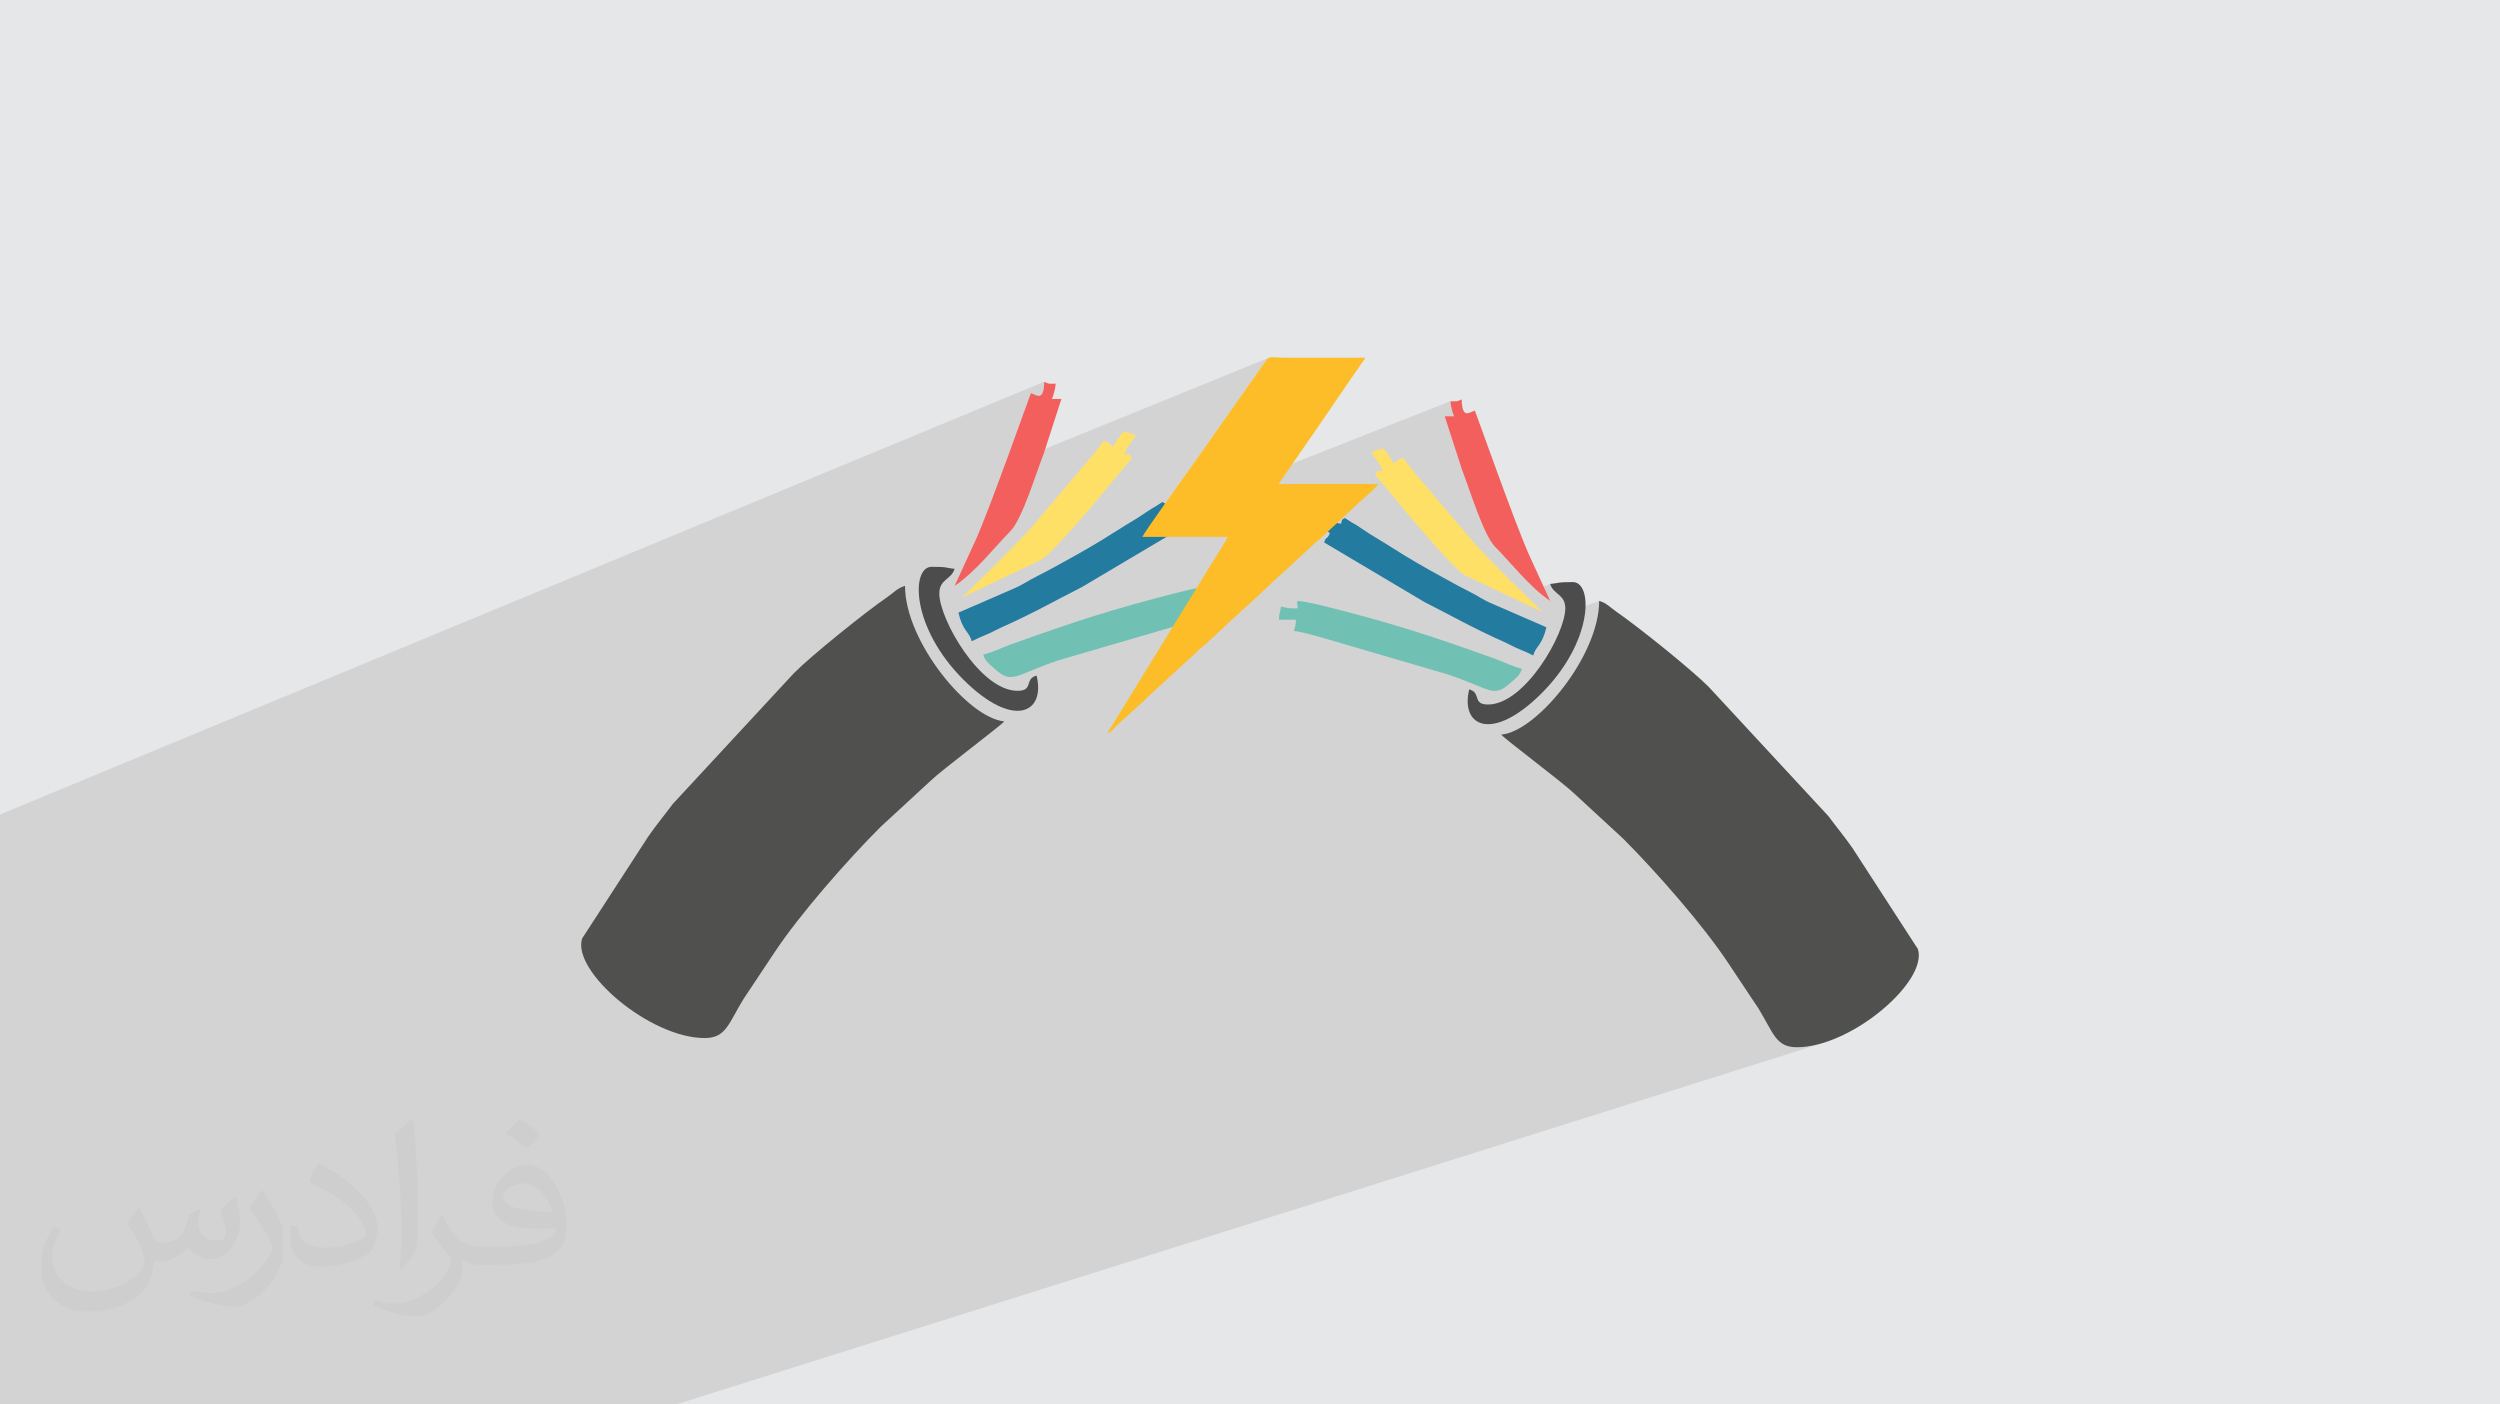 <?xml version="1.0" encoding="UTF-8"?>
<!DOCTYPE svg PUBLIC "-//W3C//DTD SVG 1.0//EN" "http://www.w3.org/TR/2001/REC-SVG-20010904/DTD/svg10.dtd">
<!-- Creator: CorelDRAW -->
<svg xmlns="http://www.w3.org/2000/svg" xml:space="preserve" width="94.192mm" height="52.917mm" version="1.0" style="shape-rendering:geometricPrecision; text-rendering:geometricPrecision; image-rendering:optimizeQuality; fill-rule:evenodd; clip-rule:evenodd"
viewBox="0 0 9404.92 5283.66"
 xmlns:xlink="http://www.w3.org/1999/xlink"
 xmlns:xodm="http://www.corel.com/coreldraw/odm/2003">
 <defs>
  <style type="text/css">
   <![CDATA[
    .fil5 {fill:#247BA0}
    .fil6 {fill:#4C4C4C}
    .fil8 {fill:#50514F}
    .fil7 {fill:#70C1B3}
    .fil3 {fill:#F25F5C}
    .fil9 {fill:#FDBD28}
    .fil4 {fill:#FFE066}
    .fil2 {fill:#373435;fill-opacity:0.031}
    .fil1 {fill:#2B2A29;fill-opacity:0.102}
    .fil0 {fill:#E6E7E8}
   ]]>
  </style>
 </defs>
 <g id="Layer_x0020_1">
  <polygon class="fil0" points="-0,0 9404.92,0 9404.92,5283.66 -0,5283.66 "/>
  <polygon class="fil1" points="-0,4788.16 -0,4784.64 -0,4743.6 -0,4680.36 -0,4641.52 -0,4604.22 -0,4570.77 -0,4533.77 -0,4529.51 -0,4496.2 -0,4474.68 -0,4459.13 -0,4459.12 -0,4444.65 -0,4417.78 -0,4417.77 -0,4364.23 -0,4345.92 -0,4317.33 -0,4314.26 -0,4314.24 -0,4314.23 -0,4313.22 -0,4297.25 -0,4273.23 -0,4259.36 -0,4235.32 -0,4208.25 -0,4181.22 -0,4173.8 -0,4152.97 -0,4139.47 -0,4139.46 -0,4132.15 -0,4123.42 -0,4117.73 -0,4117.7 -0,4115.07 -0,4112.63 -0,4076.6 -0,4064.53 -0,4061.89 -0,4048.95 -0,4043.53 -0,4033.21 -0,4022.04 -0,4010.55 -0,4010.5 -0,4009.18 -0,3995.7 -0,3958.66 -0,3954.88 -0,3953.85 -0,3935.39 -0,3919 -0,3905.39 -0,3902.88 -0,3898.26 -0,3896.88 -0,3895.99 -0,3894.44 -0,3890.99 -0,3880.11 -0,3873.49 -0,3834.66 -0,3818.7 -0,3803.59 -0,3801.01 -0,3794.06 -0,3790.99 -0,3783.74 -0,3727.45 -0,3727.21 -0,3726.24 -0,3723.86 -0,3723.53 -0,3720.87 -0,3715.95 -0,3713.36 -0,3709.5 -0,3707.04 -0,3704.11 -0,3702.09 -0,3689.77 -0,3686.65 -0,3685.46 -0,3674.58 -0,3671.97 -0,3671.32 -0,3663.03 -0,3658.39 -0,3648.27 -0,3641.68 -0,3640.35 -0,3631.28 -0,3631.27 -0,3630.11 -0,3626.26 -0,3625.9 -0,3620.64 -0,3573.33 -0,3558.92 -0,3532.24 -0,3528.37 -0,3520.58 -0,3500.28 -0,3498.13 -0,3389.49 -0,3372.82 -0,3341.08 -0,3337.67 -0,3324.73 -0,3307.71 -0,3288.67 -0,3104.1 -0,3083.75 -0,3064.02 3928.39,1436.18 3926.55,1460.95 3922.53,1476.95 3916.8,1485.79 3909.8,1489.11 3868.01,1506.36 3866.37,1510.91 3861.99,1522.99 3857.05,1536.69 3851.57,1551.88 3845.61,1568.44 3839.19,1586.22 3832.37,1605.12 3825.19,1624.99 3817.69,1645.72 3809.91,1667.18 3801.89,1689.23 3793.68,1711.75 3785.32,1734.62 3779.53,1750.39 4773.45,1345.86 4770.26,1347.7 4767.3,1350.3 4764.32,1353.78 4761.03,1358.25 4757.2,1363.84 4752.53,1370.62 4746.78,1378.73 4744.08,1382.48 4741.61,1385.94 4739.3,1389.22 4737.07,1392.4 4734.84,1395.6 4732.57,1398.9 4730.14,1402.41 4727.5,1406.22 4531.37,1685.03 4526.59,1692.02 4521.79,1698.87 4516.98,1705.62 4512.16,1712.32 4507.33,1719.03 4502.49,1725.78 4497.65,1732.62 4492.8,1739.61 4487.44,1747.29 4478.99,1759.24 4467.91,1774.81 4454.67,1793.37 4439.74,1814.3 4423.59,1836.96 4406.69,1860.71 4389.49,1884.94 4372.49,1909 4368.84,1914.19 4452.38,1881.16 4443.69,1886.11 4436.22,1890.9 4429.44,1895.4 4422.83,1899.51 4415.88,1903.14 4361.5,1924.64 4356.14,1932.25 4345.17,1947.96 5456.24,1509.41 5456.99,1516.72 5457.3,1518.77 5498.71,1502.44 5492.4,1505.44 5487.8,1507.51 5457.4,1519.5 5458.13,1524.35 5459.61,1532.12 5461.39,1539.83 5463.41,1547.29 5465.62,1554.31 5467.96,1560.7 5470.4,1566.25 5438.91,1578.62 5441.48,1586.55 5540.87,1547.52 5532.86,1551.05 5441.59,1586.9 5500.75,1769.56 5506.08,1783.49 5511.98,1799.6 5518.37,1817.51 5525.22,1836.89 5532.46,1857.39 5540.07,1878.67 5547.97,1900.35 5556.13,1922.12 5564.48,1943.61 5572.98,1964.48 5581.58,1984.37 5590.23,2002.94 5598.86,2019.83 5607.45,2034.71 5615.94,2047.21 5624.27,2057 5635.5,2068.54 5646.98,2080.72 5658.69,2093.43 5670.64,2106.57 5682.82,2120.03 5695.23,2133.72 5707.87,2147.54 5720.74,2161.37 5733.84,2175.13 5747.16,2188.69 5760.7,2201.98 5774.47,2214.87 5776.94,2217.06 5831.69,2196.71 5837.19,2209.87 5845.07,2220.28 5854.36,2229.07 5864.1,2237.38 5873.35,2246.38 5881.14,2257.18 5886.51,2270.95 5888.52,2288.82 5888.52,2288.83 5888.08,2298.22 5886.86,2308.02 6015.92,2260.51 6015.24,2280.19 6013.24,2300.26 6009.96,2320.65 6005.5,2341.29 5999.9,2362.13 5993.23,2383.1 5985.54,2404.14 5976.9,2425.18 5967.38,2446.15 5957.03,2467 5945.93,2487.65 5934.12,2508.05 5921.67,2528.13 5908.66,2547.83 5895.14,2567.08 5881.16,2585.82 5866.8,2603.98 5852.11,2621.5 5837.15,2638.32 5822.01,2654.36 5806.73,2669.58 5791.36,2683.89 5776,2697.25 5760.68,2709.58 5745.47,2720.81 5730.44,2730.9 5715.65,2739.76 5701.16,2747.34 5687.03,2753.58 5650.43,2766.68 5651.65,2767.97 5660.26,2775.51 5672.71,2785.79 5688.41,2798.41 5706.8,2812.97 5727.29,2829.06 5749.33,2846.26 5772.32,2864.19 5795.7,2882.45 5818.89,2900.61 5841.32,2918.27 5862.41,2935.06 5881.61,2950.53 5898.3,2964.31 5911.95,2975.98 5921.95,2985.14 6106.2,3155.02 6117.77,3166.67 6129.65,3178.77 6141.83,3191.3 6154.26,3204.23 6166.94,3217.54 6179.82,3231.21 6192.89,3245.2 6206.11,3259.49 6219.46,3274.05 6232.92,3288.86 6246.46,3303.89 6260.04,3319.12 6273.66,3334.5 6287.27,3350.04 6300.85,3365.68 6314.38,3381.42 6327.83,3397.22 6341.17,3413.05 6354.38,3428.9 6367.42,3444.72 6380.28,3460.51 6392.93,3476.23 6405.34,3491.84 6417.49,3507.35 6429.35,3522.7 6440.88,3537.87 6452.07,3552.85 6462.9,3567.61 6473.32,3582.11 6483.32,3596.33 6492.87,3610.23 6501.95,3623.81 6615.2,3793.9 6625.31,3810.78 6634.47,3826.73 6642.82,3841.71 6650.58,3855.72 6657.89,3868.73 6664.95,3880.71 6671.92,3891.65 6678.98,3901.53 6686.31,3910.32 6694.08,3918.01 6702.46,3924.57 6711.65,3929.99 6721.8,3934.23 6733.1,3937.29 6745.72,3939.15 6759.84,3939.77 6779.2,3939.05 6798.98,3936.95 6819.13,3933.53 6839.54,3928.88 6860.15,3923.04 2542.96,5283.66 2501.12,5283.66 1970.29,5283.66 1415.34,5283.66 -0,5283.66 -0,5247.46 -0,5052.38 -0,4855.7 -0,4848.24 -0,4848.23 "/>
  <path class="fil2" d="M523.63 4544.29c17.95,27.21 29.6,53.36 40.96,82.43 8.45,16.91 12.93,48.09 52.57,48.09 11.61,0 28.28,-3.42 43.06,-11.61 16.63,-8.73 29.32,-21.94 35.94,-42l15.85 -53.36 38.57 -19.02 2.64 2.64c-5.27,20.09 -6.59,39.36 -6.59,54.43 0,44.63 38.57,61.56 69.22,61.56 17.95,0 34.09,-8.73 34.09,-25.11 0,-21.13 -8.98,-57.06 -20.62,-89.29 17.95,-17.95 35.94,-35.94 56.53,-50.47l3.17 1.6c8.98,38.04 14,75.56 14,100.66 0,24.57 -10.83,51.79 -19.81,69.49 -18.49,34.87 -51.25,62.62 -90.87,62.62 -30.1,0 -63.65,-15.07 -86.66,-43.06l-1.32 0c-21.66,26.96 -55.22,51.25 -108.86,51.25l-16.63 0c-2.64,35.41 -10.29,60.49 -21.94,82.95 -31.95,62.34 -126.81,106.47 -216.1,106.47 -124.17,0 -186.51,-71.59 -186.51,-166.96 0,-58.91 19.27,-113.6 48.88,-152.42l24.29 10.04c-18.49,35.41 -30.91,68.68 -30.91,101.45 0,89.29 72.66,131.83 156.4,131.83 77.68,0 173.83,-49.41 191.28,-106.72 -6.59,-62.62 -30.1,-91.93 -66.04,-148.99 10.83,-19.02 24.83,-38.04 42.28,-58.38l3.17 0 0 0 0 0 -0.02 -0.09zm1432.13 -336.04c26.15,16.39 51.79,35.66 76.87,57.85 -14,19.81 -31.45,37.79 -53.11,53.64 -25.11,-20.34 -50.19,-37.79 -75.84,-56.27 17.42,-19.55 34.62,-38.29 52.04,-55.22l0 0 0 0 0 0 0 0 0 0 0.03 0zm13.47 244.11c-42.28,0 -76.87,27.75 -76.87,48.34 0,44.13 84.53,57.85 185.72,57.31 -12.68,-51.79 -57.06,-105.68 -108.86,-105.68l0.01 0.03zm-94.86 236.19c54.96,0 103.04,-1.6 139.74,-10.83 40.96,-10.29 75.56,-30.91 75.56,-45.17 0,-3.7 0,-8.19 -1.32,-11.89 -22.98,2.11 -49.41,2.11 -72.38,2.11 -74.49,0 -131.55,-16.91 -154.02,-58.66 -5.55,-11.61 -9.51,-24.57 -9.51,-39.36 0,-40.43 17.42,-79.79 48.09,-107 25.61,-22.45 53.89,-36.44 82.67,-36.44 52.04,0 93.51,41.75 122.57,107.54 15.85,35.94 26.68,77.4 26.68,129.72 0,34.87 -9.51,64.19 -31.17,85.85 -40.43,39.11 -114.92,53.89 -229.04,53.89l-51.79 0 0 0 -13.47 0c-28.28,0 -48.62,-5.02 -64.72,-17.42l-2.64 0c0.79,6.59 1.32,12.93 1.32,19.02 0,25.61 -8.45,58.38 -25.61,84.53 -50.72,75.3 -105.68,108.04 -153.24,108.04 -48.09,0 -107,-18.49 -160.11,-42.54l9.51 -18.49c17.17,7.13 40.96,11.89 73.7,11.89 85.85,0 198.66,-82.43 212.66,-163 -3.17,-6.59 -8.98,-15.32 -17.17,-24.57 -25.11,-29.85 -40.96,-54.68 -55.75,-80.83 12.68,-25.11 24.29,-45.17 35.13,-63.4l4.49 -0.53c36.72,74.77 69.99,117.55 144.23,117.55l11.61 0 0 0 53.89 0 0 0 0 0 0 0 0 0 0 0 0.09 0.01zm-371.98 79c6.34,-34.34 6.87,-72.91 6.87,-108.86l0 -53.36c0,-99.6 -12.68,-244.36 -22.98,-338.68 17.95,-19.27 43.06,-42 62.87,-57.31l5.81 1.6c13.47,118.62 16.63,256 16.63,383.06 0,33.3 -1.32,65.79 -4.49,89.55 -1.85,30.1 -19.27,52.83 -56.53,87.7l-8.19 -3.7zm-382.8 -157.19c1.85,46.77 24.83,83.49 105.15,83.49 49.93,0 92.19,-12.93 138.96,-35.13 8.45,-3.7 12.93,-8.73 12.93,-12.93 0,-29.32 -22.45,-68.15 -60.23,-103.55 -36.72,-33.3 -85.34,-62.62 -130.76,-82.18 -15.6,-6.59 -20.62,-13.47 -20.62,-20.09 0,-13.47 17.95,-41.75 32.77,-62.09l5.02 -0.53c52.04,27.21 110.17,67.64 153.24,112.53 39.11,41.47 63.4,83.49 63.4,129.19 0,33.81 -10.29,65.51 -26.96,95.11 -57.06,28.79 -117.83,50.72 -178.06,50.72 -73.17,0 -123.1,-34.34 -123.1,-114.92 0,-8.73 0,-22.19 3.17,-39.64l25.11 0 0 0 0 0 0 0 0 0 0 0 -0.02 0zm-132.37 -132.9l45.45 73.45c16.63,27.21 32.23,56.81 32.23,103.55l0 59.7c0,48.34 -30.91,100.13 -80.83,151.38 -39.11,34.62 -73.7,49.41 -105.68,49.41 -47.55,0 -101.98,-14.79 -164.85,-41.75l7.13 -18.49c19.81,5.27 42.79,9.77 71.06,9.77 90.36,-0.53 182.8,-66.57 225.08,-147.15 5.02,-9.26 6.87,-17.95 6.87,-24.04 0,-9.26 -5.02,-19.55 -8.98,-28.79 -22.98,-43.31 -48.62,-82.95 -76.87,-119.68 14.79,-23.25 29.6,-45.7 45.7,-67.9l3.7 0.53 0 0 0 0 0 0 0 0 0 0 -0.02 0.01z"/>
  <g id="_2529955635040">
   <path class="fil3" d="M3591.1 2204.09l79.2 -172.13c56.82,-126.59 202.9,-543.07 207.83,-552.71 19.08,4.51 48.63,36.12 50.26,-43.07 19.89,9.65 13.95,7.18 43.07,7.18 -1.64,19.08 -7.79,43.9 -14.36,57.44l35.91 0 -66.67 205.99c-27.29,68.73 -80.63,246.2 -125.16,291.12 -59.91,60.52 -130.48,152.84 -210.08,206.19z"/>
   <path class="fil4" d="M3619.83 2247.18c0.82,-1.02 229.77,-221.98 276.97,-282.92l191.21 -225.06c20.52,-23.38 46.57,-56.01 62.98,-80.43 26.26,6.98 14.98,7.59 35.91,21.55 12.31,-18.68 25.44,-44.73 43.07,-57.44 22.17,5.12 20.72,9.23 42.89,14.36 -14.36,27.08 -35.71,44.11 -42.89,71.8 33.24,2.67 12.52,-7.79 28.53,14.36l-65.45 77.96c-40.83,51.49 -231.22,279.23 -276.56,304.87l-296.66 140.95 0 0.01z"/>
   <path class="fil5" d="M4430.83 1945.79c9.24,25.44 15.19,12.32 21.55,35.91l-382.83 227.12c-110.58,55.81 -178.09,96.21 -306.11,153.25 -18.46,8.42 -31.6,16.61 -53.34,25.64 -24,10.05 -34.47,14.16 -54.37,24.62 -9.85,-37.13 -33.64,-36.52 -50.26,-107.72l205.16 -89.04c37.55,-15.6 57.44,-31.8 93.97,-49.65 37.74,-18.87 62.37,-33.03 98.07,-52.52 64.62,-35.49 125.35,-69.95 185.46,-108.74 32.41,-20.93 60.73,-37.13 93.35,-57.44 16.21,-10.25 27.09,-18.46 43.08,-28.72 10.67,-6.98 10.46,-6.36 22.57,-13.34l26.26 -16.82c15.8,11.08 9.03,1.23 14.37,21.54 32.62,-2.67 39.39,-15.39 64.62,-28.72 9.24,34.88 12.31,8.41 21.54,43.07 -21.95,5.13 -27.7,11.28 -43.08,21.55l0 0.01z"/>
   <path class="fil6" d="M3533.66 2232.82c0,96.22 153.06,366.01 294.41,366.01 61.34,0 24.41,-44.72 71.6,-57.43 34.47,143.61 -89.05,200.65 -274.5,16.21 -198.6,-197.57 -198.19,-425.31 -120.23,-425.31 66.68,0 46.98,4.1 86.17,7.39 -10.67,40.22 -57.44,38.37 -57.44,93.15l-0.01 -0.01zm57.44 -28.73z"/>
   <path class="fil7" d="M4552.91 2232.82c35.91,0 37.13,-0.82 64.42,-7.18 2.47,27.9 6.57,18.67 7.39,50.26l-64.63 0c0.41,21.95 3.09,26.26 7.18,43.07 -29.95,2.47 -68.52,15.39 -99.09,22.98l-483.15 141.16c-170.69,56.62 -174.81,93.96 -244.96,31.38 -17.64,-15.8 -34.68,-27.49 -41.24,-51.9 36.31,-8.62 65.03,-24.21 99.71,-36.72 234.91,-84.73 389.6,-135.61 635.18,-197.37 34.27,-8.61 85.96,-21.54 119.2,-24.41 4.1,9.03 2.47,-1.24 2.06,10.66 0,0.42 -2.06,16.62 -2.06,18.05l-0.01 0.02z"/>
   <path class="fil8" d="M2650.86 3905.1c-206.4,0 -500.18,-251.12 -461,-374.42l248.65 -383.45c31.8,-46.16 60.11,-78.98 92.53,-122.89l455.47 -491.78c64.21,-65.24 271.22,-231.63 352.06,-286.82 22.78,-15.6 37.96,-34.06 66.07,-41.65 0,210.49 239.63,498.55 373.2,509.62 -9.86,14.58 -234.91,182.39 -278,224.45l-186.7 172.13c-123.29,123.1 -305.48,329.9 -400.89,474.75l-114.68 172.34c-57.65,93.55 -65.86,147.72 -146.7,147.72l-0.01 0z"/>
   <path class="fil3" d="M5831.69 2260.52l-77.96 -169.88c-56.22,-124.94 -200.45,-536.29 -205.37,-545.72 -18.88,4.3 -48.01,35.49 -49.65,-42.48 -19.69,9.44 -13.75,6.98 -42.47,6.98 1.43,18.87 7.59,43.29 14.16,56.83l-35.5 0 65.85 203.31c26.88,67.91 79.61,243.11 123.51,287.43 59.29,59.7 128.84,150.79 207.42,203.52l0.01 0z"/>
   <path class="fil4" d="M5803.36 2302.98c-0.82,-1.02 -226.91,-219.12 -273.28,-279.23l-188.95 -222.18c-20.11,-23.18 -45.96,-55.4 -62.17,-79.61 -25.85,6.98 -14.77,7.6 -35.29,21.35 -12.31,-18.47 -25.23,-44.11 -42.47,-56.63 -22.17,5.12 -20.72,9.03 -42.68,14.16 14.36,26.68 35.29,43.7 42.68,70.78 -33.04,2.67 -12.52,-7.59 -28.53,14.16l64.83 77.13c40.22,50.67 228.14,275.54 272.88,300.97l292.97 139.1z"/>
   <path class="fil5" d="M5002.83 2005.49c-9.24,25.03 -15.18,12.11 -21.34,35.3l377.91 224.44c109.14,54.99 175.82,94.99 302.2,151.21 18.26,8.2 31.18,16.42 52.73,25.23 23.79,9.85 34.06,13.95 53.55,24.41 9.85,-36.72 33.23,-36.12 49.64,-106.27l-202.48 -88.02c-37.13,-15.39 -56.83,-31.39 -92.74,-49.04 -37.33,-18.67 -61.55,-32.62 -96.83,-51.91 -63.8,-34.88 -123.7,-68.94 -183.2,-107.3 -31.8,-20.52 -59.91,-36.52 -92.12,-56.63 -16.01,-10.04 -26.68,-18.46 -42.47,-28.52 -10.67,-6.77 -10.46,-6.16 -22.37,-12.93l-25.85 -16.82c-15.8,10.87 -8.83,1.24 -14.16,21.34 -32.21,-2.67 -38.78,-15.18 -63.81,-28.31 -9.24,34.27 -12.1,8.21 -21.34,42.47 21.75,5.13 27.29,11.08 42.67,21.35l0.01 0z"/>
   <path class="fil6" d="M5888.52 2288.82c0,94.99 -151.2,361.5 -290.71,361.5 -60.52,0 -24,-44.31 -70.78,-56.83 -33.85,141.78 88.02,197.98 271.02,16.01 196.13,-195.1 195.72,-419.76 118.78,-419.76 -65.85,0 -46.37,3.69 -85.13,6.98 10.66,39.8 56.82,37.95 56.82,92.12l0 -0.01zm-56.82 -28.31z"/>
   <path class="fil7" d="M4882.2 2288.82c-35.5,0 -36.72,-0.82 -63.6,-6.98 -2.47,27.49 -6.57,18.46 -7.18,49.45l63.8 0.01c-0.41,21.75 -3.29,25.85 -7.18,42.67 29.55,2.47 67.5,14.98 97.86,22.57l477.01 139.51c168.44,55.82 172.54,92.74 241.88,30.98 17.43,-15.6 34.27,-27.29 40.62,-51.49 -35.9,-8.21 -64.21,-23.8 -98.27,-36.12 -232.04,-83.7 -384.68,-133.77 -627.18,-194.9 -33.86,-8.41 -84.94,-21.34 -117.76,-24 -4.1,8.83 -2.47,-1.44 -2.06,10.46 0,0.41 2.06,16.42 2.06,17.84l0 0.01z"/>
   <path class="fil8" d="M6759.84 3939.77c203.93,0 494.03,-247.83 455.25,-369.49l-245.37 -378.74c-31.6,-45.54 -59.29,-77.95 -91.3,-121.25l-449.71 -485.62c-63.4,-64.2 -267.95,-228.55 -347.54,-283.12 -22.57,-15.39 -37.54,-33.65 -65.24,-41.04 0,207.63 -236.55,492.18 -368.47,503.06 9.65,14.36 231.83,180.13 274.5,221.57l184.24 169.88c121.66,121.66 301.58,325.8 395.75,468.79l113.25 170.08c56.83,92.53 65.04,145.87 144.64,145.87z"/>
   <path class="fil9" d="M4167.41 2758.44c14.16,-3.69 22.17,-17.64 31.8,-27.29l96.01 -86.99c11.49,-9.24 18.67,-19.9 30.15,-28.93l160.04 -147.31c14.16,-10.87 19.69,-19.08 32.21,-29.95 6.98,-6.36 9.85,-6.98 17.02,-13.95l79.19 -73.04c12.32,-12.1 18.46,-18.87 32.21,-29.74 12.11,-9.65 19.09,-20.31 32.01,-30.15 27.9,-21.54 132.75,-125.77 156.95,-144.23l110.99 -103.19c7.18,-6.16 9.85,-6.98 17.03,-13.95l127.2 -117.97c5.53,-5.54 9.85,-10.46 15.8,-15.39 16.61,-13.95 70.36,-61.35 79.8,-75.51l-375.65 0 101.15 -147.1c7.59,-11.49 13.12,-18.26 20.51,-29.14 14.37,-21.54 27.29,-39.19 41.65,-60.94l121.05 -176.84c7.59,-11.08 13.13,-18.05 20.52,-29.35 7.59,-11.28 14.97,-20.11 21.13,-31.59l-279.43 0c-99.71,0 -75.92,-14.16 -109.97,32.83 -7.59,10.45 -11.9,16.82 -19.28,27.49l-196.13 278.81c-12.72,18.88 -25.64,35.71 -38.57,54.58 -19.49,28.52 -191.01,265.69 -194.9,280.05l319.85 0c-3.28,13.34 -43.7,74.07 -54.16,91.71l-383.04 622.88c-5.54,8.83 -10.46,13.13 -13.13,24.21l0 -0.01zm0 0l-3.08 0 2.67 3.68 0.41 -3.68z"/>
  </g>
 </g>
</svg>
